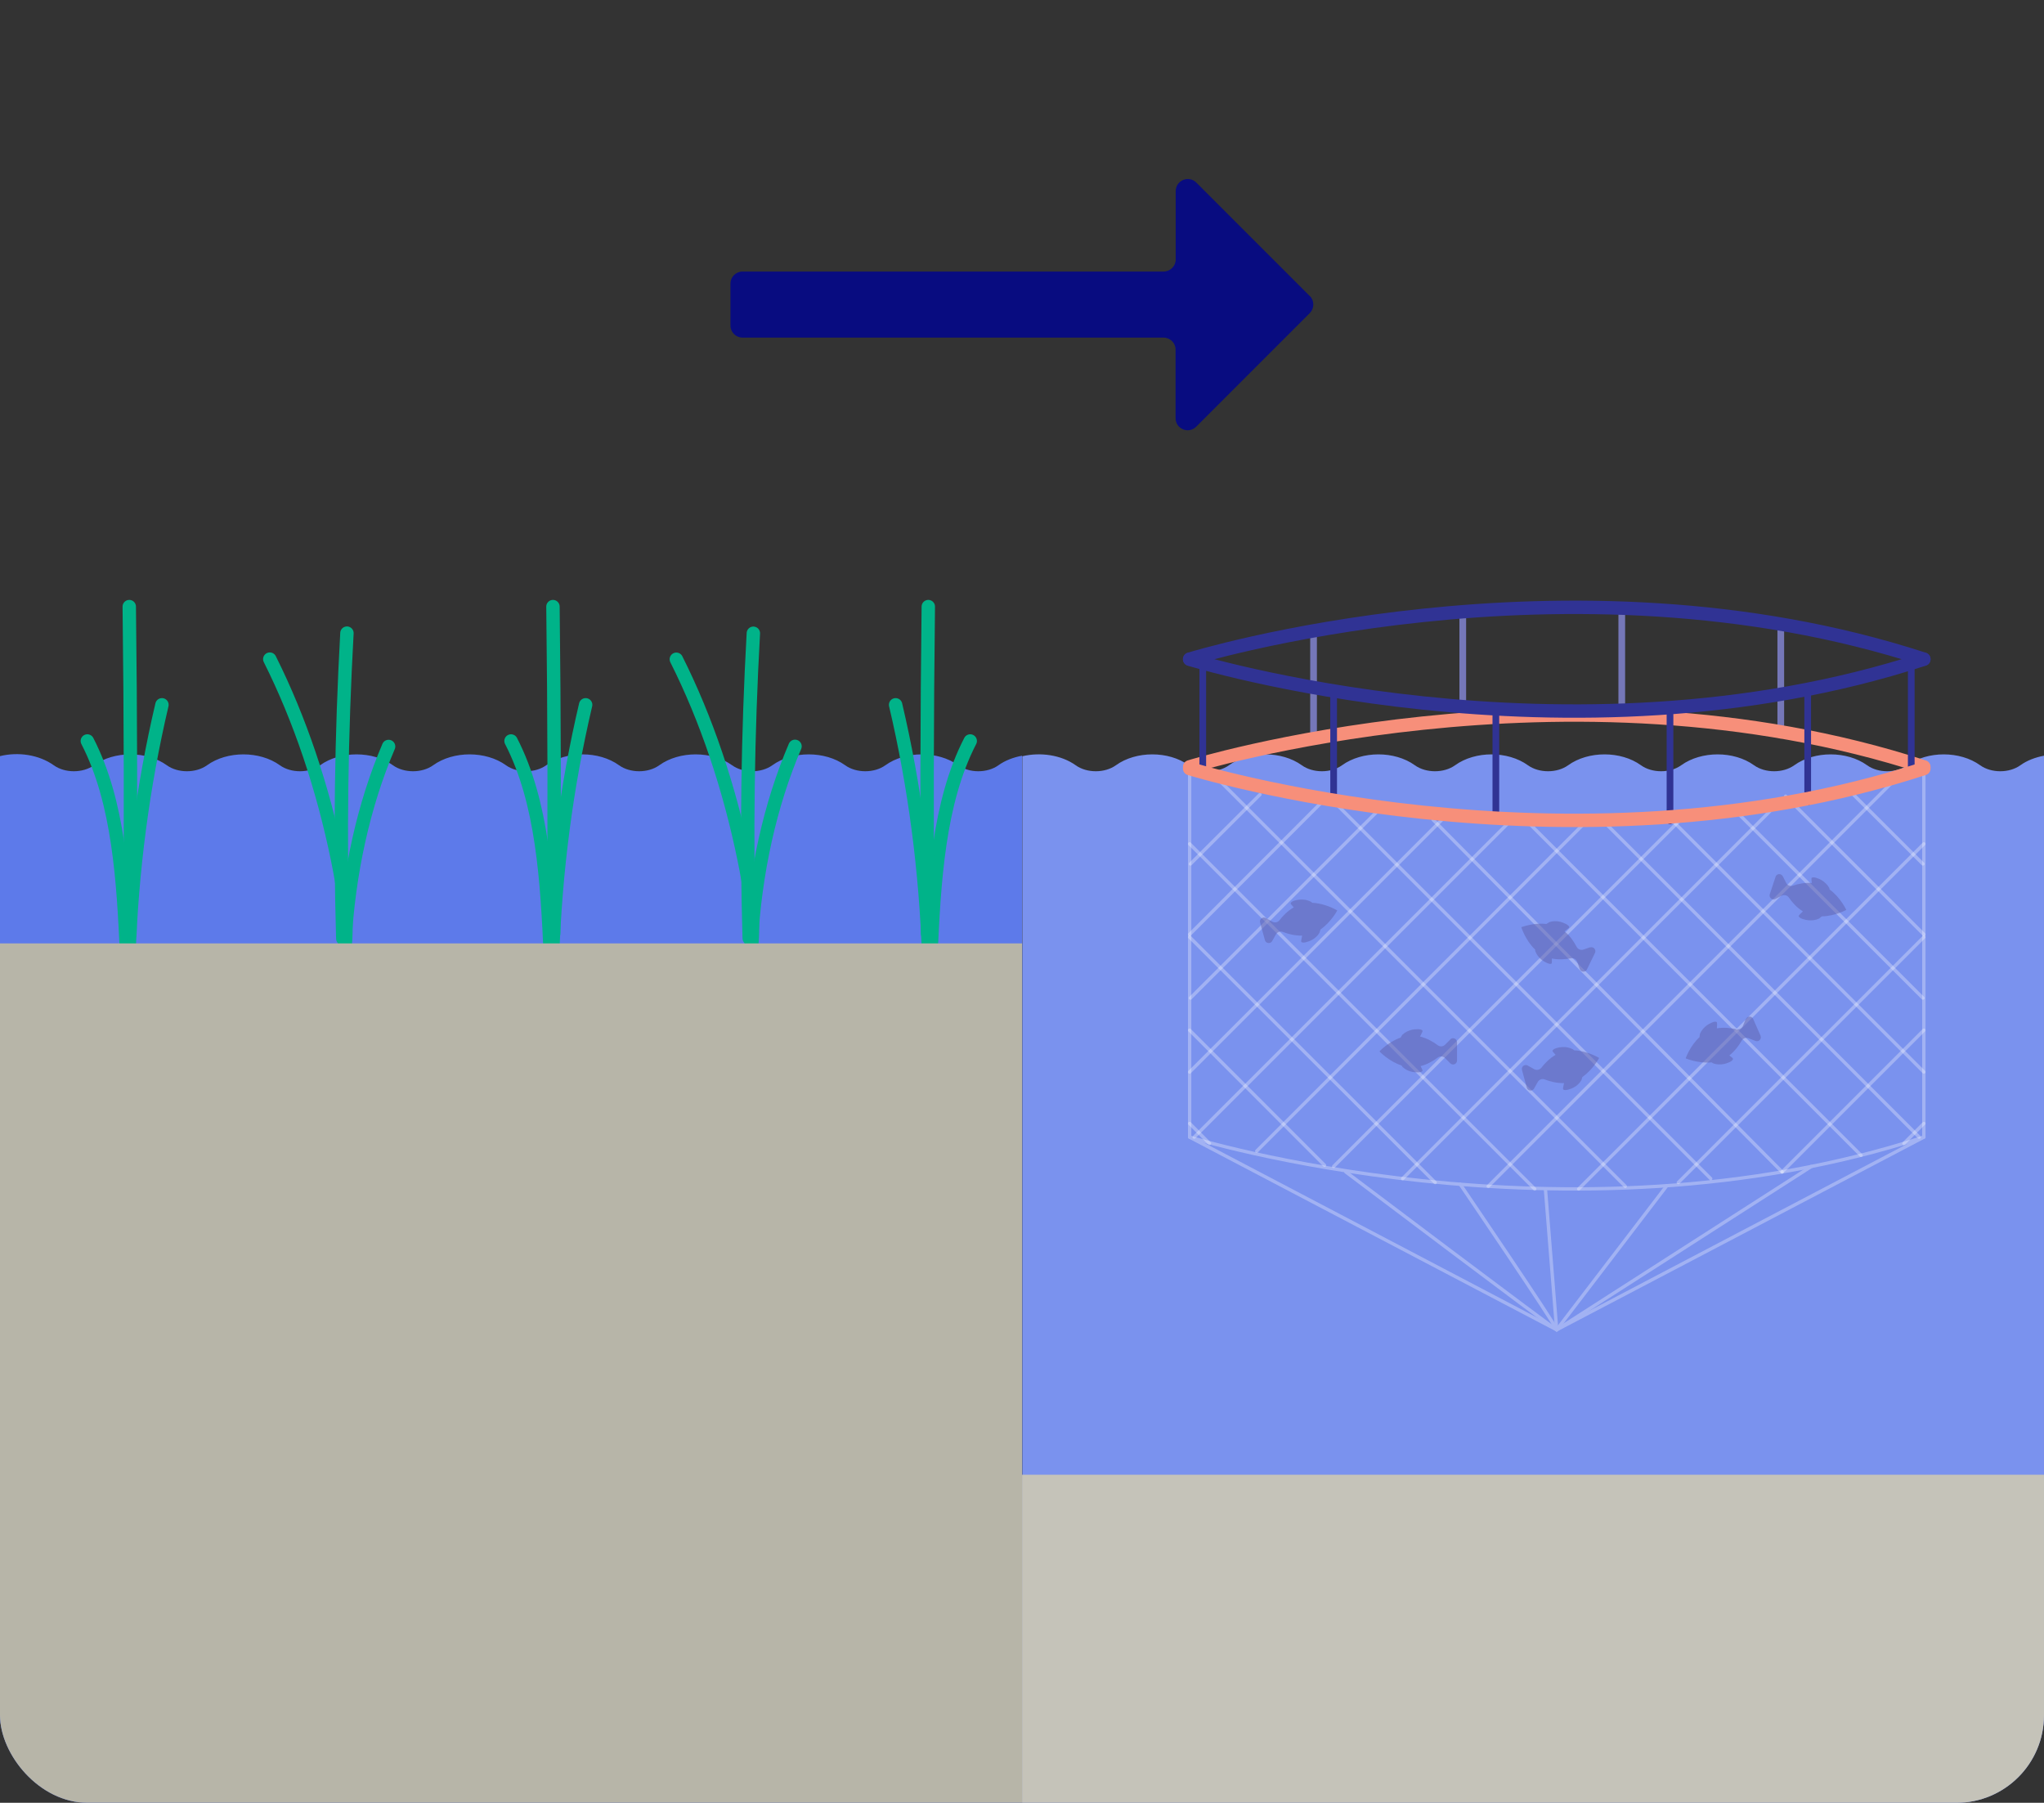 <?xml version="1.0" encoding="UTF-8"?>
<svg xmlns="http://www.w3.org/2000/svg" xmlns:xlink="http://www.w3.org/1999/xlink" viewBox="0 0 152.59 134.57" width="152.59" height="134.57" x="0" y="0"><rect x="0" y="0" width="152.59" height="134.57" fill="#333333" stroke="none"/><defs><style>.cls-1,.cls-2,.cls-3,.cls-4,.cls-5,.cls-6,.cls-7,.cls-8,.cls-9,.cls-10{fill:none;}.cls-2{opacity:.3;}.cls-3{stroke:#f78f7a;}.cls-3,.cls-4,.cls-5,.cls-7,.cls-8,.cls-9{stroke-linecap:round;stroke-linejoin:round;}.cls-4{stroke:#00b389;}.cls-5,.cls-8{stroke:#303394;}.cls-6{isolation:isolate;}.cls-11{fill:#b7b5a8;}.cls-12{fill:#c5c3b9;}.cls-13{fill:#080c80;}.cls-14{fill:#5d7aea;}.cls-15{fill:#7a92ee;}.cls-16{fill:#5e61ac;mix-blend-mode:multiply;opacity:.5;}.cls-7{stroke:#fff;stroke-width:.25px;}.cls-8,.cls-9{stroke-width:.5px;}.cls-9{stroke:#7577b8;}.cls-10{clip-path:url(#clippath);}</style><clipPath id="clippath"><rect class="cls-1" y="0" width="152.59" height="134.57" rx="6.54" ry="6.54"/></clipPath></defs><g class="cls-6"><g id="Layer_2"><g id="PPT"><g class="cls-10"><path class="cls-14" d="m76.3,56.41c-.64.12-1.26.35-1.76.71-.83.6-2.18.6-3.01,0-1.5-1.08-3.93-1.08-5.43,0-.83.6-2.18.6-3.01,0-1.5-1.08-3.93-1.08-5.43,0-.83.6-2.18.6-3.01,0-1.5-1.08-3.93-1.08-5.43,0-.83.6-2.18.6-3.01,0-1.5-1.08-3.93-1.08-5.43,0-.83.6-2.18.6-3.01,0-1.5-1.08-3.93-1.08-5.43,0-.83.6-2.18.6-3.01,0-1.5-1.08-3.93-1.08-5.43,0-.83.6-2.18.6-3.01,0-1.5-1.08-3.93-1.08-5.43,0-.83.6-2.18.6-3.01,0-1.5-1.08-3.93-1.08-5.43,0-.83.6-2.18.6-3.01,0C2.9,56.33,1.35,56.11,0,56.44v78.14h76.3V56.41Z"/><path class="cls-4" d="m6.52,55.31c2.37,4.59,2.69,10.5,2.94,16.09"/><path class="cls-4" d="m12.09,52.61c-1.43,6.08-2.26,12.42-2.47,18.79"/><path class="cls-4" d="m9.7,69.69c.07-8.14.05-16.27-.05-24.41"/><path class="cls-4" d="m38.15,55.31c2.37,4.59,2.69,10.5,2.94,16.09"/><path class="cls-4" d="m43.72,52.61c-1.43,6.08-2.26,12.42-2.47,18.79"/><path class="cls-4" d="m41.33,69.69c.07-8.14.05-16.27-.05-24.41"/><path class="cls-4" d="m72.43,55.31c-2.37,4.59-2.69,10.5-2.94,16.09"/><path class="cls-4" d="m66.86,52.61c1.43,6.08,2.26,12.42,2.47,18.79"/><path class="cls-4" d="m69.25,69.69c-.07-8.14-.05-16.27.05-24.41"/><path class="cls-4" d="m25.74,70.4c.28-5.24,1.42-10.36,3.27-14.68"/><path class="cls-4" d="m25.78,70.42c.17-2.09-.16-4.21-.57-6.22-1.11-5.44-2.84-10.55-5.07-15"/><path class="cls-4" d="m25.59,70.06c-.22-7.6-.11-15.22.31-22.8"/><path class="cls-4" d="m56.08,70.38c.28-5.24,1.42-10.35,3.27-14.67"/><path class="cls-4" d="m56.13,70.4c.17-2.09-.16-4.21-.57-6.21-1.11-5.44-2.84-10.54-5.07-14.98"/><path class="cls-4" d="m55.93,70.04c-.22-7.59-.11-15.21.31-22.77"/><rect class="cls-11" y="70.42" width="76.3" height="64.16"/><path class="cls-15" d="m152.59,56.41c-.64.12-1.26.35-1.76.71-.83.6-2.18.6-3.01,0-1.5-1.08-3.93-1.08-5.43,0-.83.6-2.18.6-3.01,0-1.5-1.08-3.93-1.08-5.43,0-.83.6-2.18.6-3.01,0-1.5-1.08-3.93-1.08-5.43,0-.83.6-2.18.6-3.01,0-1.5-1.08-3.93-1.08-5.43,0-.83.6-2.18.6-3.01,0-1.5-1.08-3.93-1.08-5.43,0-.83.6-2.18.6-3.01,0-1.5-1.08-3.93-1.08-5.43,0-.83.6-2.18.6-3.01,0-1.5-1.08-3.93-1.08-5.43,0-.83.6-2.18.6-3.01,0-1.5-1.08-3.93-1.08-5.43,0-.83.6-2.18.6-3.01,0-1.08-.77-2.63-.99-3.98-.67v78.14h76.3V56.41Z"/><g class="cls-2"><polyline class="cls-7" points="143.62 57.37 143.62 84.88 116.21 99.26 88.81 84.88 88.81 57.11"/><path class="cls-7" d="m88.81,84.88s28.13,8.7,54.81,0"/><line class="cls-7" x1="116.21" y1="99.26" x2="135.22" y2="87.07"/><line class="cls-7" x1="116.21" y1="99.26" x2="124.4" y2="88.55"/><line class="cls-7" x1="116.21" y1="99.26" x2="115.37" y2="88.75"/><path class="cls-7" d="m116.21,99.26c-.03-.32-7.2-10.86-7.2-10.86"/><path class="cls-7" d="m116.21,99.26c-.4-.21-15.74-11.78-15.74-11.78"/></g><rect class="cls-12" x="76.3" y="110.08" width="76.3" height="24.5"/><path class="cls-13" d="m97.79,22.11l-8.48-8.48c-.57-.57-1.54-.17-1.54.64v5.1c0,.5-.41.9-.91.9h-31.43c-.5,0-.9.41-.9.9v3.13c0,.5.41.9.9.9h31.43c.5,0,.91.41.9.91v5.1c0,.81.97,1.21,1.54.64l8.48-8.48c.35-.35.35-.93,0-1.28Z"/><line class="cls-9" x1="132.94" y1="46.55" x2="132.94" y2="54.88"/><line class="cls-9" x1="121.07" y1="45.32" x2="121.07" y2="53.65"/><line class="cls-9" x1="109.2" y1="45.66" x2="109.2" y2="53.65"/><line class="cls-9" x1="98.06" y1="46.97" x2="98.06" y2="55.31"/><path class="cls-5" d="m88.81,49.2s28.13-8.7,54.81,0"/><path class="cls-3" d="m88.81,57.24s28.13-8.7,54.81,0"/><path class="cls-5" d="m88.81,49.21s28.13,8.7,54.81,0"/><line class="cls-8" x1="89.79" y1="49.49" x2="89.79" y2="57.82"/><line class="cls-8" x1="99.56" y1="51.54" x2="99.56" y2="59.87"/><line class="cls-8" x1="111.67" y1="52.94" x2="111.67" y2="61.27"/><line class="cls-8" x1="124.67" y1="52.94" x2="124.67" y2="61.27"/><line class="cls-8" x1="134.95" y1="51.54" x2="134.95" y2="59.87"/><g class="cls-2"><line class="cls-7" x1="138.36" y1="59.31" x2="143.55" y2="64.49"/><line class="cls-7" x1="133.3" y1="59.43" x2="143.62" y2="69.75"/><line class="cls-7" x1="129.31" y1="60.27" x2="143.55" y2="74.5"/><line class="cls-7" x1="124.4" y1="60.81" x2="143.62" y2="80.02"/><line class="cls-7" x1="119.67" y1="61.27" x2="143.27" y2="84.88"/><line class="cls-7" x1="114.13" y1="61.43" x2="138.93" y2="86.24"/><line class="cls-7" x1="106.98" y1="61.19" x2="133.04" y2="87.48"/><line class="cls-7" x1="99.77" y1="60.03" x2="127.71" y2="87.98"/><line class="cls-7" x1="90.75" y1="57.98" x2="121.33" y2="88.55"/><line class="cls-7" x1="88.81" y1="62.99" x2="114.57" y2="88.75"/><line class="cls-7" x1="88.81" y1="69.95" x2="107.14" y2="88.27"/><line class="cls-7" x1="88.81" y1="76.9" x2="98.88" y2="86.98"/><line class="cls-7" x1="88.81" y1="83.86" x2="90.29" y2="85.35"/></g><line class="cls-8" x1="142.68" y1="49.49" x2="142.68" y2="57.82"/><g class="cls-2"><line class="cls-7" x1="94.06" y1="59.31" x2="88.87" y2="64.49"/><line class="cls-7" x1="99.12" y1="59.43" x2="88.81" y2="69.75"/><line class="cls-7" x1="103.11" y1="60.27" x2="88.87" y2="74.5"/><line class="cls-7" x1="108.02" y1="60.81" x2="88.81" y2="80.02"/><line class="cls-7" x1="112.76" y1="61.27" x2="89.15" y2="84.88"/><line class="cls-7" x1="118.3" y1="61.43" x2="93.82" y2="85.92"/><line class="cls-7" x1="125.45" y1="61.19" x2="99.56" y2="87.07"/><line class="cls-7" x1="132.65" y1="60.03" x2="104.71" y2="87.98"/><line class="cls-7" x1="141.67" y1="57.98" x2="111.1" y2="88.55"/><line class="cls-7" x1="143.62" y1="62.99" x2="117.85" y2="88.75"/><line class="cls-7" x1="143.62" y1="69.95" x2="125.29" y2="88.27"/><line class="cls-7" x1="143.62" y1="76.9" x2="133.04" y2="87.48"/><line class="cls-7" x1="143.62" y1="83.86" x2="142.13" y2="85.35"/></g><path class="cls-3" d="m88.81,57.37s28.13,8.7,54.81,0"/><path class="cls-16" d="m108.27,77.59l-.39.39c-.15.15-.38.17-.55.04-.33-.25-.79-.52-1.32-.65.1-.2.2-.39.19-.41-.04-.2-.62-.13-.77-.1-.27.06-.53.18-.73.37,0,0-.08.11-.14.22-.92.32-1.58,1.03-1.58,1.03,0,0,.69.74,1.65,1.05.04.06.07.1.07.11.2.19.46.32.73.37.15.03.72.1.77-.1,0-.02-.06-.17-.15-.33.51-.13.96-.4,1.28-.64.17-.12.4-.11.55.04l.39.39c.19.19.5.05.5-.21v-1.37c0-.26-.32-.39-.5-.21Z"/><path class="cls-16" d="m114.53,81.24l.27-.48c.1-.18.32-.26.51-.19.38.15.9.29,1.45.28-.05.22-.09.42-.07.45.09.18.63-.04.76-.11.24-.12.46-.31.6-.55,0-.01.04-.13.08-.25.8-.56,1.25-1.42,1.25-1.42,0,0-.87-.53-1.87-.57-.05-.05-.09-.08-.1-.08-.24-.13-.53-.18-.8-.16-.15,0-.72.1-.71.3,0,.02.1.14.23.28-.46.27-.82.64-1.06.96-.13.16-.36.21-.54.11l-.48-.27c-.23-.13-.5.08-.43.33l.36,1.32c.07.25.41.29.54.07Z"/><path class="cls-16" d="m94.98,70.23l.27-.48c.1-.18.32-.26.51-.19.38.15.9.29,1.45.28-.05.22-.09.42-.07.45.09.18.63-.04.76-.11.24-.12.46-.31.6-.55,0-.01.04-.13.08-.25.8-.56,1.25-1.42,1.25-1.42,0,0-.87-.53-1.87-.57-.05-.05-.09-.08-.1-.08-.24-.13-.53-.18-.8-.16-.15,0-.72.1-.71.3,0,.02.1.14.23.28-.46.27-.82.64-1.06.96-.13.16-.36.21-.54.11l-.48-.27c-.23-.13-.5.08-.43.33l.36,1.32c.07.25.41.29.54.07Z"/><path class="cls-16" d="m132.52,67.11l.49-.25c.19-.09.41-.04.53.13.23.34.58.75,1.05,1.04-.16.15-.31.3-.31.33-.02.2.55.32.7.33.27.03.56,0,.81-.12.01,0,.11-.08.21-.17.98-.01,1.83-.48,1.83-.48,0,0-.42-.92-1.24-1.52-.02-.07-.03-.12-.03-.12-.13-.24-.34-.44-.57-.58-.13-.08-.65-.32-.76-.15-.01.02,0,.18.03.36-.53-.04-1.04.07-1.42.2-.2.07-.41-.03-.5-.21l-.25-.49c-.12-.23-.46-.21-.54.04l-.43,1.3c-.08.25.18.47.41.36Z"/><path class="cls-16" d="m118.73,70.7l-.52.18c-.2.07-.41-.02-.51-.2-.19-.37-.48-.82-.91-1.16.18-.13.34-.26.35-.29.05-.19-.5-.38-.65-.42-.27-.07-.56-.07-.82.02-.01,0-.12.07-.23.14-.97-.11-1.87.24-1.87.24,0,0,.3.97,1.03,1.67,0,.07.01.12.02.13.09.26.28.48.49.65.12.09.61.4.73.25.01-.02.02-.18.01-.36.52.1,1.04.06,1.43-.02.2-.04.4.08.47.28l.18.52c.09.25.43.27.54.03l.6-1.23c.11-.24-.11-.49-.36-.41Z"/><path class="cls-16" d="m130.32,76.06l-.2.51c-.08.19-.28.3-.48.26-.4-.09-.93-.16-1.47-.07.02-.22.02-.43,0-.45-.12-.16-.62.13-.74.22-.22.16-.41.38-.52.63,0,.01-.03.14-.04.26-.72.67-1.03,1.58-1.03,1.58,0,0,.93.4,1.94.3.06.04.1.07.11.07.26.1.55.1.82.05.15-.03.7-.2.66-.4,0-.02-.12-.13-.27-.24.42-.33.72-.75.92-1.1.1-.18.32-.26.52-.18l.51.2c.24.1.48-.15.38-.39l-.55-1.25c-.11-.24-.45-.23-.54.01Z"/></g></g></g></g></svg>
